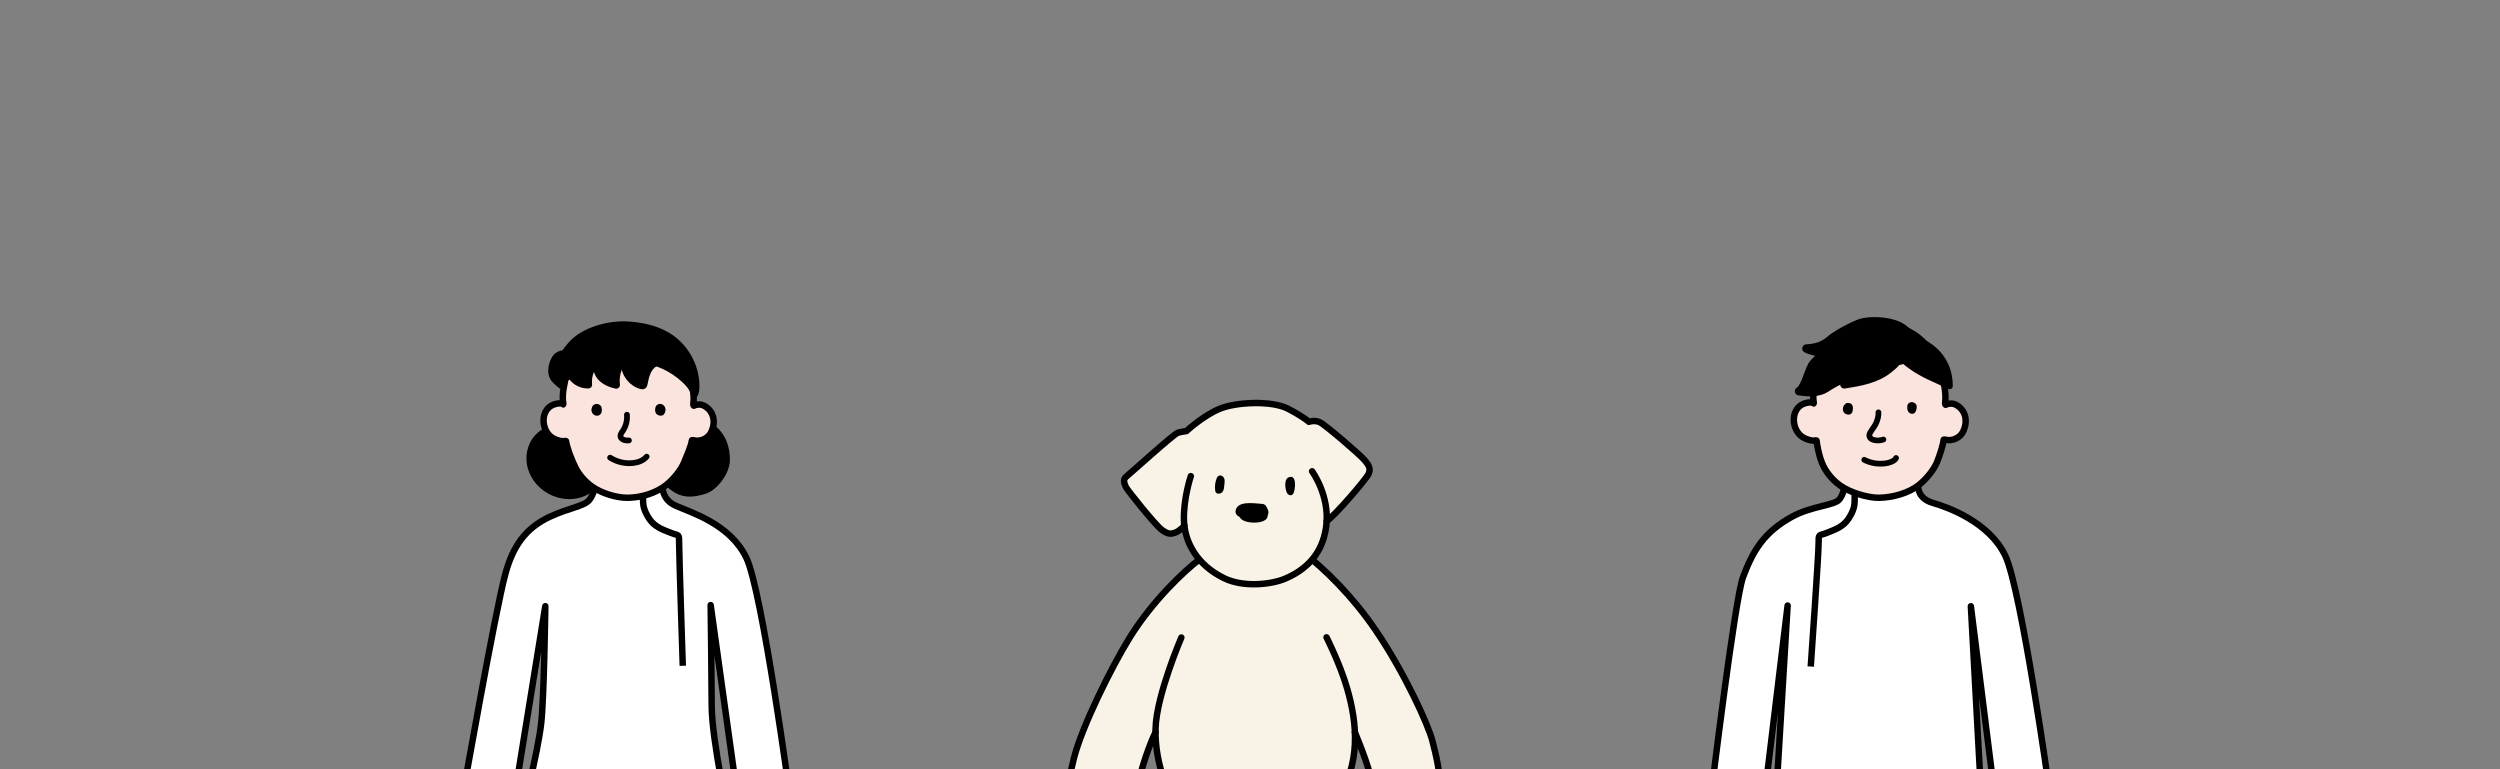 <?xml version="1.0" encoding="UTF-8"?>
<svg xmlns="http://www.w3.org/2000/svg" width="1069.366" height="329.081" xmlns:xlink="http://www.w3.org/1999/xlink" version="1.1" viewBox="0 0 1069.366 329.081">
  <rect x="0" y="0" width="1069.366" height="329.081" fill="#808080" stroke="none"/>
  <defs>
    <clipPath id="clippath">
      <rect x="450.507" y="159.321" width="172.597" height="169.76" fill="none"/>
    </clipPath>
    <clipPath id="clippath-1">
      <rect x="722.154" y="126.757" width="162.898" height="202.325" fill="none"/>
    </clipPath>
    <clipPath id="clippath-2">
      <rect x="185.764" y="126.757" width="162.898" height="202.325" fill="none"/>
    </clipPath>
  </defs>
  <!-- Generator: Adobe Illustrator 28.7.4, SVG Export Plug-In . SVG Version: 1.2.0 Build 166)  -->
  <g>
    <g id="_レイヤー_2" data-name="レイヤー_2">
      <g>
        <g clip-path="url(#clippath)">
          <g>
            <path d="M612.689,316.865c-1.696-6.763-11.956-29.27-24.348-47.419-9.757-14.289-21.399-25.922-31.707-33.758l-43.056,3.208c-7.171,5.303-20.803,18.444-30.335,33.809-8.017,12.925-20.601,38.495-23.867,51.618-3.266,13.123-2.721,14.965-1.755,21.021.967,6.056,9.62,9.969,13.02,10.578,3.399.608,9.341,1.78,14.677-1.798,5.336-3.579,8.443-9.071,7.138-13.348-.846-2.774-2.564-5.355-5.291-6.698,1.151-5.621,4.463-15.561,7.102-20.871.039,15.639,6.833,28.314,8.724,31.728,1.958,3.534,1.643,5.417,1.818,8.404.086,1.474-.647,25.081-1.356,46.355h29.313c.459-22.642.869-43.865.869-43.865,2.135.24,4.369.348,6.518.252,0,0,.463,20.966,1.048,43.613h28.971c-.773-23.223-1.584-47.987-1.612-49.625-.025-1.424.938-4.33,2.709-6.916,6.726-9.818,8.701-20.105,8.281-29.945,1.895,4.688,7.454,18.086,7.678,24.674-.704,3.236-1.11,7.487.261,11.133,2.633,7.001,9.604,7.655,16.514,6.734,6.911-.922,11.28-10.141,11.803-16.114.722-8.254-1.698-17.118-3.115-22.769Z" fill="#f9f2e7"/>
            <g>
              <path d="M479.543,333.518c7.384-1.755,11.45,2.463,12.912,7.258,1.304,4.277-1.802,9.769-7.138,13.348-5.336,3.578-11.278,2.407-14.677,1.798-3.399-.608-12.052-4.522-13.019-10.578-.967-6.056-1.511-7.897,1.755-21.021,3.266-13.123,15.85-38.694,23.867-51.618,9.532-15.366,23.163-28.507,30.335-33.81l43.056-3.208c10.309,7.835,21.95,19.469,31.707,33.758,12.393,18.149,22.652,40.657,24.348,47.419,1.417,5.65,3.837,14.515,3.115,22.769-.522,5.973-4.892,15.192-11.803,16.114-6.911.922-13.882.268-16.514-6.733-2.633-7.001,1.286-16.23,1.286-16.23" fill="none" stroke="#000" stroke-linecap="round" stroke-linejoin="round" stroke-width="2.762"/>
              <path d="M525.128,354.054c5.522,1.857,17.049,3.44,23.131.17" fill="none" stroke="#000" stroke-linecap="round" stroke-linejoin="round" stroke-width="2.762"/>
              <path d="M579.548,313.207c1.895,4.689,7.454,18.086,7.678,24.674" fill="none" stroke="#000" stroke-linecap="round" stroke-linejoin="round" stroke-width="2.762"/>
              <path d="M494.266,313.207c-2.639,5.31-5.951,15.25-7.102,20.871" fill="none" stroke="#000" stroke-linecap="round" stroke-linejoin="round" stroke-width="2.762"/>
            </g>
            <path d="M506.602,224.89c1.038,8.571,6.385,17.34,17.165,22.505,8.328,3.99,20.128,2.579,25.85.173,11.971-5.031,16.599-13.704,17.696-22.727.082-.673.139-1.339.172-1.997,2.963-1.647,16.83-17.781,17.871-20.037,1.041-2.255.347-3.643-1.735-6.072-2.082-2.429-16.829-15.094-19.084-16.135-2.255-1.041-4.684-.173-4.684-.173,0,0-1.908-1.908-8.848-5.552-6.94-3.643-22.207-2.949-29.32,0s-14.226,9.542-14.226,9.542c0,0-1.908.173-3.643.694-1.735.52-20.299,17.349-22.034,18.737s-.694,3.296-.173,4.511c.52,1.214,12.492,16.135,15.267,18.217,2.776,2.082,3.99,1.908,5.899,1.214s3.828-2.901,3.828-2.901Z" fill="#f9f2e7"/>
            <g>
              <g>
                <path d="M520.964,203.746c-.331.306-.506.715-.649,1.117-.548,1.546-.732,3.191-.536,4.801.047.389.126.796.406,1.1.632.687,1.982.448,2.617-.237.635-.685.752-1.622.844-2.502.044-.426.089-.853.133-1.279.079-.759.151-1.559-.207-2.253-.459-.89-1.672-1.613-2.607-.747Z"/>
                <path d="M550.806,211.285c.438.491,1.261.75,1.848.413.33-.19.525-.522.681-.849.715-1.501,1.536-8.412-2.312-6.583-1.942.923-1.314,5.789-.217,7.018Z"/>
                <path d="M542.591,219.239c.025-.722-.312-1.4-.642-2.043-.269-.525-.564-1.077-1.071-1.377-.425-.251-.939-.288-1.432-.318-2.754-.171-9.924-1.393-10.867,2.675-.338,1.456.461,2.406,1.73,3.027,1.288,2.494,6.335,2.591,8.56,2.127,1.197-.249,2.497-.684,3.088-1.754.234-.423.327-.892.347-1.376.157-.301.275-.619.287-.961Z"/>
              </g>
              <g>
                <path d="M567.486,222.844c2.963-1.647,16.83-17.781,17.871-20.037,1.041-2.255.347-3.643-1.735-6.072-2.082-2.429-16.829-15.094-19.084-16.135-2.255-1.041-4.684-.173-4.684-.173,0,0-1.908-1.908-8.848-5.552-6.94-3.643-22.207-2.949-29.32,0s-14.226,9.542-14.226,9.542c0,0-1.908.173-3.643.694-1.735.52-20.299,17.349-22.034,18.737s-.694,3.296-.173,4.511c.52,1.214,12.492,16.135,15.267,18.217,2.776,2.082,3.99,1.908,5.899,1.214s3.828-2.901,3.828-2.901" fill="none" stroke="#000" stroke-linecap="round" stroke-linejoin="round" stroke-width="2.762"/>
                <path d="M509.367,203.675s-3.123,9.195-2.949,18.564c.173,9.369,5.454,19.457,17.349,25.156,8.328,3.99,20.128,2.579,25.85.173,11.971-5.031,16.599-13.704,17.696-22.727,1.561-12.838-6.072-23.248-6.072-23.248" fill="none" stroke="#000" stroke-linecap="round" stroke-linejoin="round" stroke-width="2.762"/>
              </g>
            </g>
            <path d="M540.152,356.081s.463,20.966,1.048,43.613" fill="none" stroke="#000" stroke-linecap="round" stroke-linejoin="round" stroke-width="2.762"/>
            <path d="M567.415,272.621s5.753,11.224,8.86,21.995c4.237,14.687,6.146,32.256-5.007,48.536-1.771,2.586-2.734,5.492-2.709,6.916.029,1.638.84,26.402,1.613,49.625" fill="none" stroke="#000" stroke-linecap="round" stroke-linejoin="round" stroke-width="2.762"/>
            <path d="M533.633,355.829s-.409,21.223-.869,43.865" fill="none" stroke="#000" stroke-linecap="round" stroke-linejoin="round" stroke-width="2.762"/>
            <path d="M505.315,272.696s-10.621,24.655-11.027,38.841c-.47,16.401,6.745,29.863,8.703,33.398,1.958,3.534,1.643,5.417,1.818,8.404.086,1.474-.647,25.081-1.356,46.355" fill="none" stroke="#000" stroke-linecap="round" stroke-linejoin="round" stroke-width="2.762"/>
          </g>
        </g>
        <g clip-path="url(#clippath-1)">
          <g>
            <path d="M801.924,366.005c.392-3.519-.196-10.929,1.955-10.929,2.149,0,2.927,3.16,3.127,8.191.239,5.997.513,21.124.739,37.275h33.257c-0-7.584-.001-12.981-.001-12.981v-46.038l-75.484-2.272,1.615,41.121s.138,8.845.292,20.17h33.384c.181-15.137.491-28.924,1.116-34.538Z" fill="#fff"/>
            <path d="M800.808,400.543c.181-15.137.491-28.924,1.116-34.538.392-3.519-.196-10.929,1.955-10.929,2.149,0,2.927,3.16,3.127,8.191.239,5.997.513,21.124.739,37.275" fill="none" stroke="#000" stroke-linecap="round" stroke-linejoin="round" stroke-width="2.762"/>
            <path d="M841.003,400.543c-0-7.584-.001-12.981-.001-12.981v-46.038l-75.484-2.272,1.615,41.121s.138,8.845.292,20.17" fill="none" stroke="#000" stroke-linecap="round" stroke-linejoin="round" stroke-width="2.762"/>
            <path d="M803.879,355.076c-2.151,0-1.563,7.41-1.955,10.929-.624,5.614-.935,19.401-1.116,34.538h6.937c-.226-16.151-.501-31.278-.739-37.275-.2-5.032-.978-8.191-3.127-8.191Z" fill="none"/>
            <path d="M870.749,327.521c-.242,4.538.271,7.526,1.55,10.098,1.802,3.624,3.525,5.366,6.25,8.168,2.016,2.074,3.303,3.874,4.598,5.131,2.713,2.63,5.303,4.526,5.637,6.199.335,1.676-.794,2.369-2.754,2.344-1.437-.017-3.041-1.111-4.104-2.034-1.671-1.449-3.367-3.61-4.008-4.163-.961-.827-1.926-.892-2.447-.558-1.072.689-.936,1.917-.655,2.932.283,1.014,2.309,5.921,3.339,8.422.628,1.52,1.489,3.539,2.604,5.603.642,1.189,1.569,3.061,1.718,4.473.259,2.439-2.12,2.548-2.735,2.176-1.258-.761-2.512-3.235-2.929-4.101-.569-1.187-1.13-2.324-1.584-3.238-.456-.914-2.708-6.187-3.266-7.047-.42-.646-.664-.829-1.077-.777-.54.068-.72.278-.802.583-.193.719.004,1.447.201,2.388.373,1.786.787,3.855,1.015,4.944.347,1.663.824,3.985,1.054,5.168.195,1.022.772,3.225.505,4.702-.312,1.728-2.938,2.185-3.524.537-.437-1.23-.791-2.72-1.007-4.177-.278-1.889-.861-4.612-1.4-6.53-.639-2.277-1.23-4.406-1.6-5.383-.339-.893-.762-.508-.9.423-.102.682-.281,4.718-.338,6.081-.073,1.727-.248,2.789-.339,3.739-.142,1.472-.522,3.272-1.427,3.898-.395.272-1.236.648-1.837-.095-.728-.899-.685-2.372-.657-3.869.031-1.623.37-9.982.209-10.532-.193-.663-.693-.779-.942-.643-.575.311-.754.986-.978,1.817-.529,1.967-.92,3.029-1.187,3.988-.524,1.887-1.361,4.011-2.013,5.187-.986,1.78-3.215.936-3.041-.914.11-1.164.288-1.975.689-3.233.32-.998.505-1.79.888-3.367.482-1.977,1.053-4.179,1.165-5.105.045-.358,1.485-7.575,1.869-10.628.467-3.694.391-8.733.272-10.943-.401-7.453-.636-9.773-.636-9.773l14.623-1.893Z" fill="#fbe4de" stroke="#000" stroke-linecap="round" stroke-linejoin="round" stroke-width="2.762"/>
            <path d="M737.504,328.027c.397,4.527-.013,7.53-1.203,10.145-1.677,3.684-3.339,5.484-5.966,8.378-1.944,2.142-3.168,3.985-4.419,5.286-2.622,2.721-5.145,4.705-5.421,6.389-.277,1.687.875,2.341,2.833,2.248,1.435-.066,3.001-1.215,4.032-2.173,1.62-1.506,3.241-3.724,3.863-4.298.932-.859,1.894-.958,2.426-.641,1.095.652,1.001,1.884.755,2.908-.248,1.024-2.105,5.997-3.048,8.532-.576,1.541-1.367,3.588-2.41,5.689-.601,1.21-1.463,3.113-1.564,4.529-.175,2.446,2.206,2.474,2.808,2.081,1.232-.803,2.4-3.319,2.786-4.199.528-1.206,1.05-2.361,1.472-3.29.424-.929,2.495-6.276,3.022-7.154.398-.66.635-.851,1.05-.814.542.049.729.253.821.556.217.712.045,1.446-.119,2.394-.311,1.797-.654,3.879-.845,4.976-.29,1.674-.687,4.011-.876,5.201-.16,1.028-.661,3.25-.343,4.717.371,1.717,3.011,2.083,3.54.416.395-1.244.697-2.746.863-4.209.213-1.897.702-4.639,1.175-6.574.561-2.298,1.078-4.446,1.414-5.435.308-.904.744-.534.914.392.125.678.443,4.706.546,6.066.132,1.723.344,2.779.467,3.725.193,1.466.633,3.253,1.56,3.847.404.258,1.257.605,1.833-.158.696-.923.603-2.394.524-3.889-.087-1.621-.712-9.964-.57-10.519.17-.669.666-.802.919-.675.585.291.787.96,1.04,1.782.596,1.948,1.024,2.996,1.323,3.945.589,1.868,1.498,3.962,2.19,5.114,1.047,1.746,3.245.825,3.008-1.018-.15-1.16-.355-1.964-.799-3.207-.353-.987-.566-1.771-1.003-3.334-.549-1.96-1.196-4.14-1.34-5.062-.057-.356-1.744-7.52-2.232-10.558-.594-3.676-.69-8.715-.647-10.927.145-7.462.301-9.789.301-9.789l-14.679-1.39Z" fill="#fbe4de" stroke="#000" stroke-linecap="round" stroke-linejoin="round" stroke-width="2.762"/>
            <path d="M845.547,328.773c.956,10.622,1.342,20.856,1.342,20.856l-29.412,1.999s-41.303.38-52.823,1.428c-3.141.285-3.685,1.999-3.399-1.999.22-3.075.667-13.048,1.127-23.975l83.166,1.692Z"/>
            <path d="M788.921,207.344s6.117,4.475,15.561,4.475c10.921,0,16.061-5.117,16.061-5.117,0,0-1.258,6.241,6.17,8.392,6.323,1.829,24.093,8.13,31.02,22.562,6.853,14.277,18.869,100.306,18.869,100.306l-23.095,4.546-10.48-83.189,4.986,91.54-88.76-2.372,5.395-89.457-9.911,81.854-22.865-.527s10.161-84.033,13.701-93.473c4.193-11.181,8.858-19.246,21.06-25.915,8.269-4.519,18.058-4.739,20.159-7.342,2.1-2.602,2.126-6.283,2.126-6.283Z" fill="#fff" stroke="#000" stroke-linecap="round" stroke-linejoin="round" stroke-width="2.762"/>
            <path d="M774.538,285.106s3.354-47.724,3.354-52.42c0-4.699,0-3.357,3.357-4.699,3.356-1.343,7.011-2.464,9.396-6.039,2.683-4.026,2.683-6.388,2.683-8.401v-3.293" fill="none" stroke="#000" stroke-linejoin="round" stroke-width="2.762"/>
            <path d="M820.66,207.563c3.499-2.743,6.663-6.822,7.955-10.054,1.135-2.837,2.59-7.307,2.732-9.24.022-.299.236-.318.539-.242,4.0.999,6.797-1.436,7.689-3.163,2.502-4.844,1.051-9.699-3.028-11.769-1.678-.851-3.676-.313-4.11,0-.435.313-.472-.522-.388-1.148.527-3.918-.892-9.877-1.707-12.367-3.98-12.157-12.73-21.43-28.981-20.623-4.683.234-8.15,1.387-13.138,4.299-6.38,3.723-10.692,12.478-12.3,22.598-.289,1.82-.473,4.256-.081,6.475.051.289,0,.316-.149.172-.627-.603-2.038-.364-2.892-.185-7.077,1.482-6.934,11.203-1.797,14.628,1.35.9,4.256,1.892,5.675,1.419.259-.086.35-.025.375.234.22,2.211,1.235,7.436,2.935,10.832,2.075,4.153,5.328,6.967,7.093,8.228,4.248,3.034,11.884,5.313,16.551,5.265,6.116-.063,12.875-2.107,17.024-5.359Z" fill="#fbe4de" stroke="#000" stroke-linecap="round" stroke-linejoin="round" stroke-width="2.762"/>
            <path d="M805.617,188.001c-2.317.859-6.171.459-6.009-1.964.072-1.063,2.074-3.366,2.596-4.435.802-1.643,1.4-3.396,1.29-5.22" fill="none" stroke="#000" stroke-linecap="round" stroke-linejoin="round" stroke-width="2.456"/>
            <path d="M797.429,196.686c2.301,1.231,5.53,2.005,9.107,1.521,1.502-.205,3.834-.871,4.494-2.299" fill="none" stroke="#000" stroke-linecap="round" stroke-linejoin="round" stroke-width="2.456"/>
            <path d="M789.335,172.787c.541-.702,2.068-.517,2.689.145.621.663.592,1.548.508,2.36-.07.685-.226,1.457-.964,1.849-.801.425-1.991.164-2.602-.416-.612-.581-.745-1.379-.659-2.121.083-.725.4-1.271,1.029-1.818Z"/>
            <path d="M817.249,172.067c.941-.244,1.999.278,2.374.941.376.663.252,1.409.115,2.118-.158.811-.607,1.821-1.75,1.884-.854.048-1.544-.516-1.838-1.09-.393-.766-.354-1.606-.298-2.421.04-.593.622-1.207,1.397-1.431Z"/>
            <g>
              <path d="M826.411,151.1c-3.833-6.013-9.54-10.416-17.668-11.762v7.64l17.668,4.122Z" stroke="#000" stroke-linecap="round" stroke-linejoin="round" stroke-width="2.762"/>
              <path d="M807.567,151.615c-4.636,1.675-10.008,2.159-14.876,1.389-3.613-.575-16.85-2.008-19.999-3.911,4.098-.306,6.889-.983,10.046-3.653,3.162-2.673,9.468-5.901,12.558-7.078,4.795-1.827,18.494-1.37,21.242,5.132,0,0-7.265,7.505-8.97,8.121Z" stroke="#000" stroke-linecap="round" stroke-linejoin="round" stroke-width="3.588"/>
              <path d="M800.094,143.853c-5.468.107-15.986,2.5-24.206,11.404-2.381,2.579-3.274,10.091-6.372,12.087,3.929.565,8.37.813,11.644-1.37,8.905-5.936,21.213-9.347,32.659-12.012,2.514-.585,5.19-5.553,2.734-7.776-1.593-1.444-8.297-2.324-9.363-.745,0,0-3.924-1.655-7.097-1.589Z" stroke="#000" stroke-linecap="round" stroke-linejoin="round" stroke-width="3.588"/>
              <path d="M809.384,147.813c2.087.162,3.946-2.271,6.917-2.602,4.11-.457,7.488,1.84,9.361,3.196,6.621,4.795,8.403,11.749,8.288,16.729-5.638-2.677-11.36-4.77-16.428-8.468-2.078-1.515-3.826-2.868-5.104-4.934-.803-1.301-.778-2.535-1.915-3.72l-1.121-.201Z" stroke="#000" stroke-linecap="round" stroke-linejoin="round" stroke-width="2.658"/>
              <path d="M807.986,157.781c-5.253,4.348-12.343,5.57-19.078,6.638,1.951-1.813,3.902-3.626,5.853-5.439,1.695-1.575,3.405-3.161,5.384-4.361,3.214-1.948,7.086-2.789,10.819-2.348.168.02.348.048.472.167,1.597,1.546-2.459,4.523-3.45,5.343Z" stroke="#000" stroke-linecap="round" stroke-linejoin="round" stroke-width="3.588"/>
            </g>
          </g>
        </g>
        <g clip-path="url(#clippath-2)">
          <g>
            <path d="M266.478,366.011c.392-3.519-.196-10.929,1.955-10.929,2.149,0,2.927,3.16,3.127,8.191.234,5.871.679,20.962,1.107,37.27h32.007c.12-7.581.218-12.975.218-12.975v-46.038l-73.106.619.369,38.23s.138,8.843.292,20.165h32.433c.443-15.135.974-28.919,1.598-34.532Z" fill="#fff"/>
            <path d="M304.674,400.543c.12-7.581.218-12.975.218-12.975v-46.038l-73.106.619.369,38.23s.138,8.843.292,20.165" fill="none" stroke="#000" stroke-linecap="round" stroke-linejoin="round" stroke-width="2.762"/>
            <path d="M264.88,400.543c.443-15.135.974-28.919,1.598-34.532.392-3.519-.196-10.929,1.955-10.929,2.149,0,2.927,3.16,3.127,8.191.234,5.871.679,20.962,1.107,37.27" fill="none" stroke="#000" stroke-linecap="round" stroke-linejoin="round" stroke-width="2.762"/>
            <path d="M268.433,355.082c-2.151,0-1.563,7.41-1.955,10.929-.624,5.613-1.156,19.398-1.598,34.532h7.787c-.428-16.308-.873-31.399-1.107-37.27-.2-5.032-.978-8.191-3.127-8.191Z" fill="none"/>
            <path d="M202.77,331.32c-.497,3.096-.628,8.254-2.45,9.806-4.646,3.957-9.974,9.549-15.389,14.159-.557.474.498,2.374,1.458,2.35.543-.014,1.83-.29,2.349-.451.785-.243,2.046-.716,2.808-1.162.812-.475,2.581-1.542,3.298-2.068,1.098-.804,2.155-.784,2.389-.525.894.989.23,1.798-.333,3.007-2.193,4.716-4.386,9.433-6.579,14.149-.318.684-.644,1.434-.471,2.168.307,1.306,1.69,1.306,2.905.739s1.975-1.781,2.667-2.931c1.642-2.731,2.945-5.532,4.619-8.244.22-.357.442-.723.762-.994s.762-.435,1.165-.316c.486.143.783.664.821,1.17s-.13,1.001-.3,1.479c-1.183,3.311-2.294,7.565-3.516,10.862-.378,1.019-.717,2.13-.427,3.178.289,1.048,1.467,1.915,2.465,1.482.643-.279.991-.966,1.287-1.602,1.241-2.665,2.407-6.025,3.508-8.751.443-1.098.828-2.332,1.14-3.275.371-1.124.876-3.233,1.388-3.129.467.094.42.571.499,1.04.135.807.015,1.657.064,2.451.088,1.419-.063,2.888-.02,4.173.058,1.732.134,3.197.293,4.923.078.847.186,1.865.565,2.625s1.25,1.361,2.063,1.113c.467-.143.822-.534,1.055-.964.515-.95.473-2.083.527-3.162.125-2.457.16-8.075.151-10.244-.002-.53.026-1.279.538-1.547.309-.162.469-.079.765.108s.75,2.479,1.013,3.325c.218.703,1.244,5.78,1.53,6.457.286.678.741,1.32,1.403,1.641.662.321,2.024.072,2.18-.86.132-.791-.613-5.838-.794-6.62-1.153-4.98-2.001-10.58-2.745-16.762-.369-3.06-.422-12.306.292-14.876l-14.944-3.927Z" fill="#fbe4de" stroke="#000" stroke-linecap="round" stroke-linejoin="round" stroke-width="2.762"/>
            <path d="M332.989,331.617c.429,3.106.446,8.266,2.233,9.858,4.558,4.058,9.761,9.766,15.073,14.495.546.486-.55,2.363-1.51,2.317-.543-.026-1.823-.33-2.339-.503-.779-.261-2.029-.761-2.782-1.224-.801-.493-2.547-1.599-3.252-2.14-1.08-.828-2.137-.832-2.377-.577-.916.969-.269,1.793.266,3.014,2.089,4.764,4.177,9.527,6.266,14.291.303.691.612,1.448.423,2.178-.336,1.299-1.718,1.269-2.921.674-1.203-.595-1.936-1.824-2.602-2.989-1.582-2.767-2.822-5.595-4.436-8.343-.212-.361-.426-.732-.74-1.01-.314-.278-.753-.452-1.157-.342-.489.133-.797.647-.846,1.151-.049.504.107,1.004.267,1.485,1.109,3.336,2.127,7.613,3.275,10.937.355,1.028.67,2.145.357,3.186s-1.509,1.882-2.497,1.428c-.637-.293-.969-.988-1.251-1.629-1.182-2.692-2.274-6.077-3.314-8.826-.419-1.107-.777-2.349-1.068-3.299-.347-1.132-.805-3.251-1.318-3.159-.469.084-.433.561-.522,1.029-.152.804-.051,1.656-.118,2.449-.12,1.416-.001,2.889-.072,4.173-.096,1.73-.205,3.194-.401,4.915-.097.845-.227,1.86-.623,2.612-.397.752-1.28,1.333-2.087,1.067-.464-.153-.81-.552-1.033-.987-.494-.961-.427-2.093-.458-3.173-.07-2.459.018-8.077.075-10.245.014-.53.002-1.279-.503-1.559-.306-.169-.468-.089-.767.091s-.804,2.462-1.086,3.302c-.234.698-1.371,5.751-1.672,6.422s-.77,1.304-1.439,1.61-2.025.028-2.16-.907c-.115-.793.742-5.824.94-6.6,1.262-4.953,2.233-10.534,3.114-16.697.436-3.051.693-12.294.036-14.879l15.026-3.596Z" fill="#fbe4de" stroke="#000" stroke-linecap="round" stroke-linejoin="round" stroke-width="2.762"/>
            <path d="M229.878,187.764c-2.524,3.029-3.424,7.27-2.62,11.13.805,3.86,3.227,7.305,6.427,9.61,4.002,2.882,9.317,3.991,14.053,2.615,4.736-1.377,8.717-5.33,9.805-10.141.432-1.91.424-3.89.348-5.847-.06-1.527-.167-3.082-.726-4.504-.407-1.035-1.043-1.969-1.773-2.808-5.726-6.584-19.766-6.953-25.514-.054Z" stroke="#000" stroke-linecap="round" stroke-linejoin="round" stroke-width="3.588"/>
            <path d="M310.427,196.741c0,4.749-4.766,11.456-9.317,12.811-5.312,1.581-9.043,1.758-13.41-1.656-4.367-3.414-6.781-9.281-5.755-14.728,3.314-17.607,28.483-16.808,28.483,3.573Z" stroke="#000" stroke-linecap="round" stroke-linejoin="round" stroke-width="3.588"/>
            <path d="M229.387,330.627c-2.215,9.426-4.003,17.656-4.202,20.435-.285,3.997.259,2.284,3.399,1.999,11.52-1.047,52.823-1.428,52.823-1.428l27.98-1.901-4.161-19.105h-75.84Z"/>
            <path d="M223.186,348.493l88.76,2.372s-7.527-34.434-7.527-49.021c0-8.657-.441-43.02-.441-43.02l11.801,84.51,22.295-1.229s-11.968-89.214-18.821-103.49c-6.927-14.432-23.627-19.37-30.231-22.3-7.07-3.137-5.547-10.262-5.547-10.262,0,0-4.141,5.772-15.062,5.772-9.444,0-13.913-4.22-13.913-4.22,0,0-.338,3.68-2.438,6.282-2.101,2.603-8.769,3.428-16.63,7.033-10.901,5-16.129,13.074-19.235,24.462-4.353,15.96-18.019,93.419-18.019,93.419l21.581,3.731,13.494-83.24s-.514,39.308-1.772,50.215c-1.483,12.857-8.296,38.985-8.296,38.985Z" fill="#fff" stroke="#000" stroke-linecap="round" stroke-linejoin="round" stroke-width="2.762"/>
            <path d="M292.056,284.784s-1.559-47.396-1.559-52.093c0-4.699,0-3.357-3.357-4.699-3.356-1.343-7.011-2.464-9.396-6.039-2.683-4.026-2.683-6.388-2.683-8.401,0-2.013,0-3.293,0-3.293" fill="none" stroke="#000" stroke-linejoin="round" stroke-width="2.762"/>
            <path d="M284.823,207.57c3.464-2.715,6.596-6.754,7.876-9.953,1.124-2.809,3.07-7.187,3.21-9.101.022-.296.233-.315.534-.239,3.961.989,6.729-1.422,7.612-3.131,2.477-4.795,1.04-9.602-2.998-11.651-1.661-.843-3.639-.31-4.069,0-.431.31-.468-.517-.384-1.136.522-3.879-.883-9.778-1.69-12.244-3.941-12.036-12.603-21.216-28.691-20.417-4.636.232-8.069,1.373-13.007,4.256-6.316,3.686-10.585,12.353-12.177,22.372-.286,1.802-.468,4.213-.08,6.411.051.286,0,.313-.147.171-.621-.597-2.018-.36-2.863-.183-7.006,1.468-6.865,11.091-1.779,14.482,1.337.891,4.213,1.873,5.618,1.405.256-.085.346-.025.371.232.218,2.189,2.26,7.71,3.943,11.072,2.054,4.112,5.275,6.898,7.022,8.146,4.206,3.004,10.728,4.911,15.349,4.864,6.055-.062,12.24-2.133,16.349-5.353Z" fill="#fbe4de" stroke="#000" stroke-linecap="round" stroke-linejoin="round" stroke-width="2.762"/>
            <path d="M268.171,177.395c.217,2.444-.434,4.956-1.809,6.988-.301.445-.639.874-.828,1.376s-.202,1.109.121,1.538c.731.967,2.158,1.242,3.369,1.099" fill="none" stroke="#000" stroke-linecap="round" stroke-linejoin="round" stroke-width="2.456"/>
            <path d="M253.297,174.017c-.269.708-.455,1.388-.186,2.096.116.306.282.694.489.929.542.616,1.333.872,2.094.768.761-.105,1.471-.733,1.659-1.578.074-.335.068-.686.061-1.032-.006-.315-.014-.634-.099-.934-.18-.636-.693-1.092-1.246-1.315-1.068-.431-2.37.009-2.772,1.067Z"/>
            <path d="M280.854,177.119c-.606-.578-.703-1.516-.586-2.346.051-.361.137-.723.319-1.038.427-.742,1.375-1.116,2.211-.932s1.52.876,1.766,1.696c.245.82.073,1.738-.39,2.458-.151.236-.337.456-.574.604-.83.519-2.072.201-2.745-.441Z"/>
            <path d="M260.969,195.76c2.958,1.877,6.529,2.691,9.972,2.273,2.114-.257,4.276-1.035,5.664-2.71" fill="none" stroke="#000" stroke-linecap="round" stroke-linejoin="round" stroke-width="2.456"/>
            <path d="M239.852,162.811c4.025-2.897,8.88-4.359,13.578-5.754,6.771-2.01,13.74-4.042,20.775-3.416,6.903.615,13.452,3.831,18.576,8.497,1.903,1.734,3.686,3.775,4.308,6.273.42-1.052.499-2.207.496-3.339-.024-8.499-4.735-16.838-12.003-21.246-5.25-3.184-11.481-4.447-17.613-4.753-7.379-.367-18.271,2.325-23.632,8.588-1.833,2.142-3.556,4.374-4.728,6.929-.534,1.164-.99,2.36-1.384,3.578l1.627,4.642Z" stroke="#000" stroke-linecap="round" stroke-linejoin="round" stroke-width="3.189"/>
            <path d="M237.517,153.533c-.851,1.424-1.48,3.477-1.431,5.135.018.598.083,1.2.268,1.768.341,1.049,1.071,1.931,1.891,2.667.989.888,1.502,1.552,2.732,2.054-.17-4.235,1.525-8.511,4.55-11.48.191-.188.4-.395.425-.661.017-.178-.052-.353-.143-.507-.463-.783-1.439-1.109-2.347-1.165-2.654-.165-4.765.212-5.946,2.188Z" stroke="#000" stroke-linecap="round" stroke-linejoin="round" stroke-width="3.189"/>
            <path d="M243.922,153.736c-1.099,2.412-.722,5.402.851,7.535,1.573,2.134,4.25,3.371,6.9,3.302-.462-4.184,1.397-8.551,4.733-11.118.487-.375,1.056-.809,1.066-1.424.005-.303-.137-.592-.322-.832-.777-1.008-2.187-1.218-3.453-1.352-3.86-.408-7.897-.136-9.775,3.889Z" stroke="#000" stroke-linecap="round" stroke-linejoin="round" stroke-width="3.189"/>
            <path d="M258.911,150.301c-1.136.347-2.29.902-2.914,1.913-.415.673-.551,1.479-.638,2.265-.178,1.613-.178,3.293.423,4.8,1.219,3.058,4.583,4.687,7.801,5.38-.593-4.437,1.076-9.117,4.342-12.178.249-.233.531-.524.466-.859-.034-.177-.161-.32-.29-.446-2.278-2.247-6.394-1.731-9.19-.876Z" stroke="#000" stroke-linecap="round" stroke-linejoin="round" stroke-width="3.189"/>
            <path d="M271.568,150.145c-1.457.375-2.863,1.193-3.621,2.492-.521.893-.702,1.949-.706,2.982-.013,4.248,3.171,8.296,7.302,9.284.15.036.312.067.455.009.235-.095.317-.38.369-.628.356-1.693.679-3.408,1.352-5.003.672-1.594,1.736-3.084,3.246-3.928.267-.149.557-.287.732-.538.319-.46.123-1.097-.167-1.576-1.855-3.055-5.73-3.927-8.963-3.096Z" stroke="#000" stroke-linecap="round" stroke-linejoin="round" stroke-width="3.189"/>
          </g>
        </g>
      </g>
    </g>
  </g>
</svg>